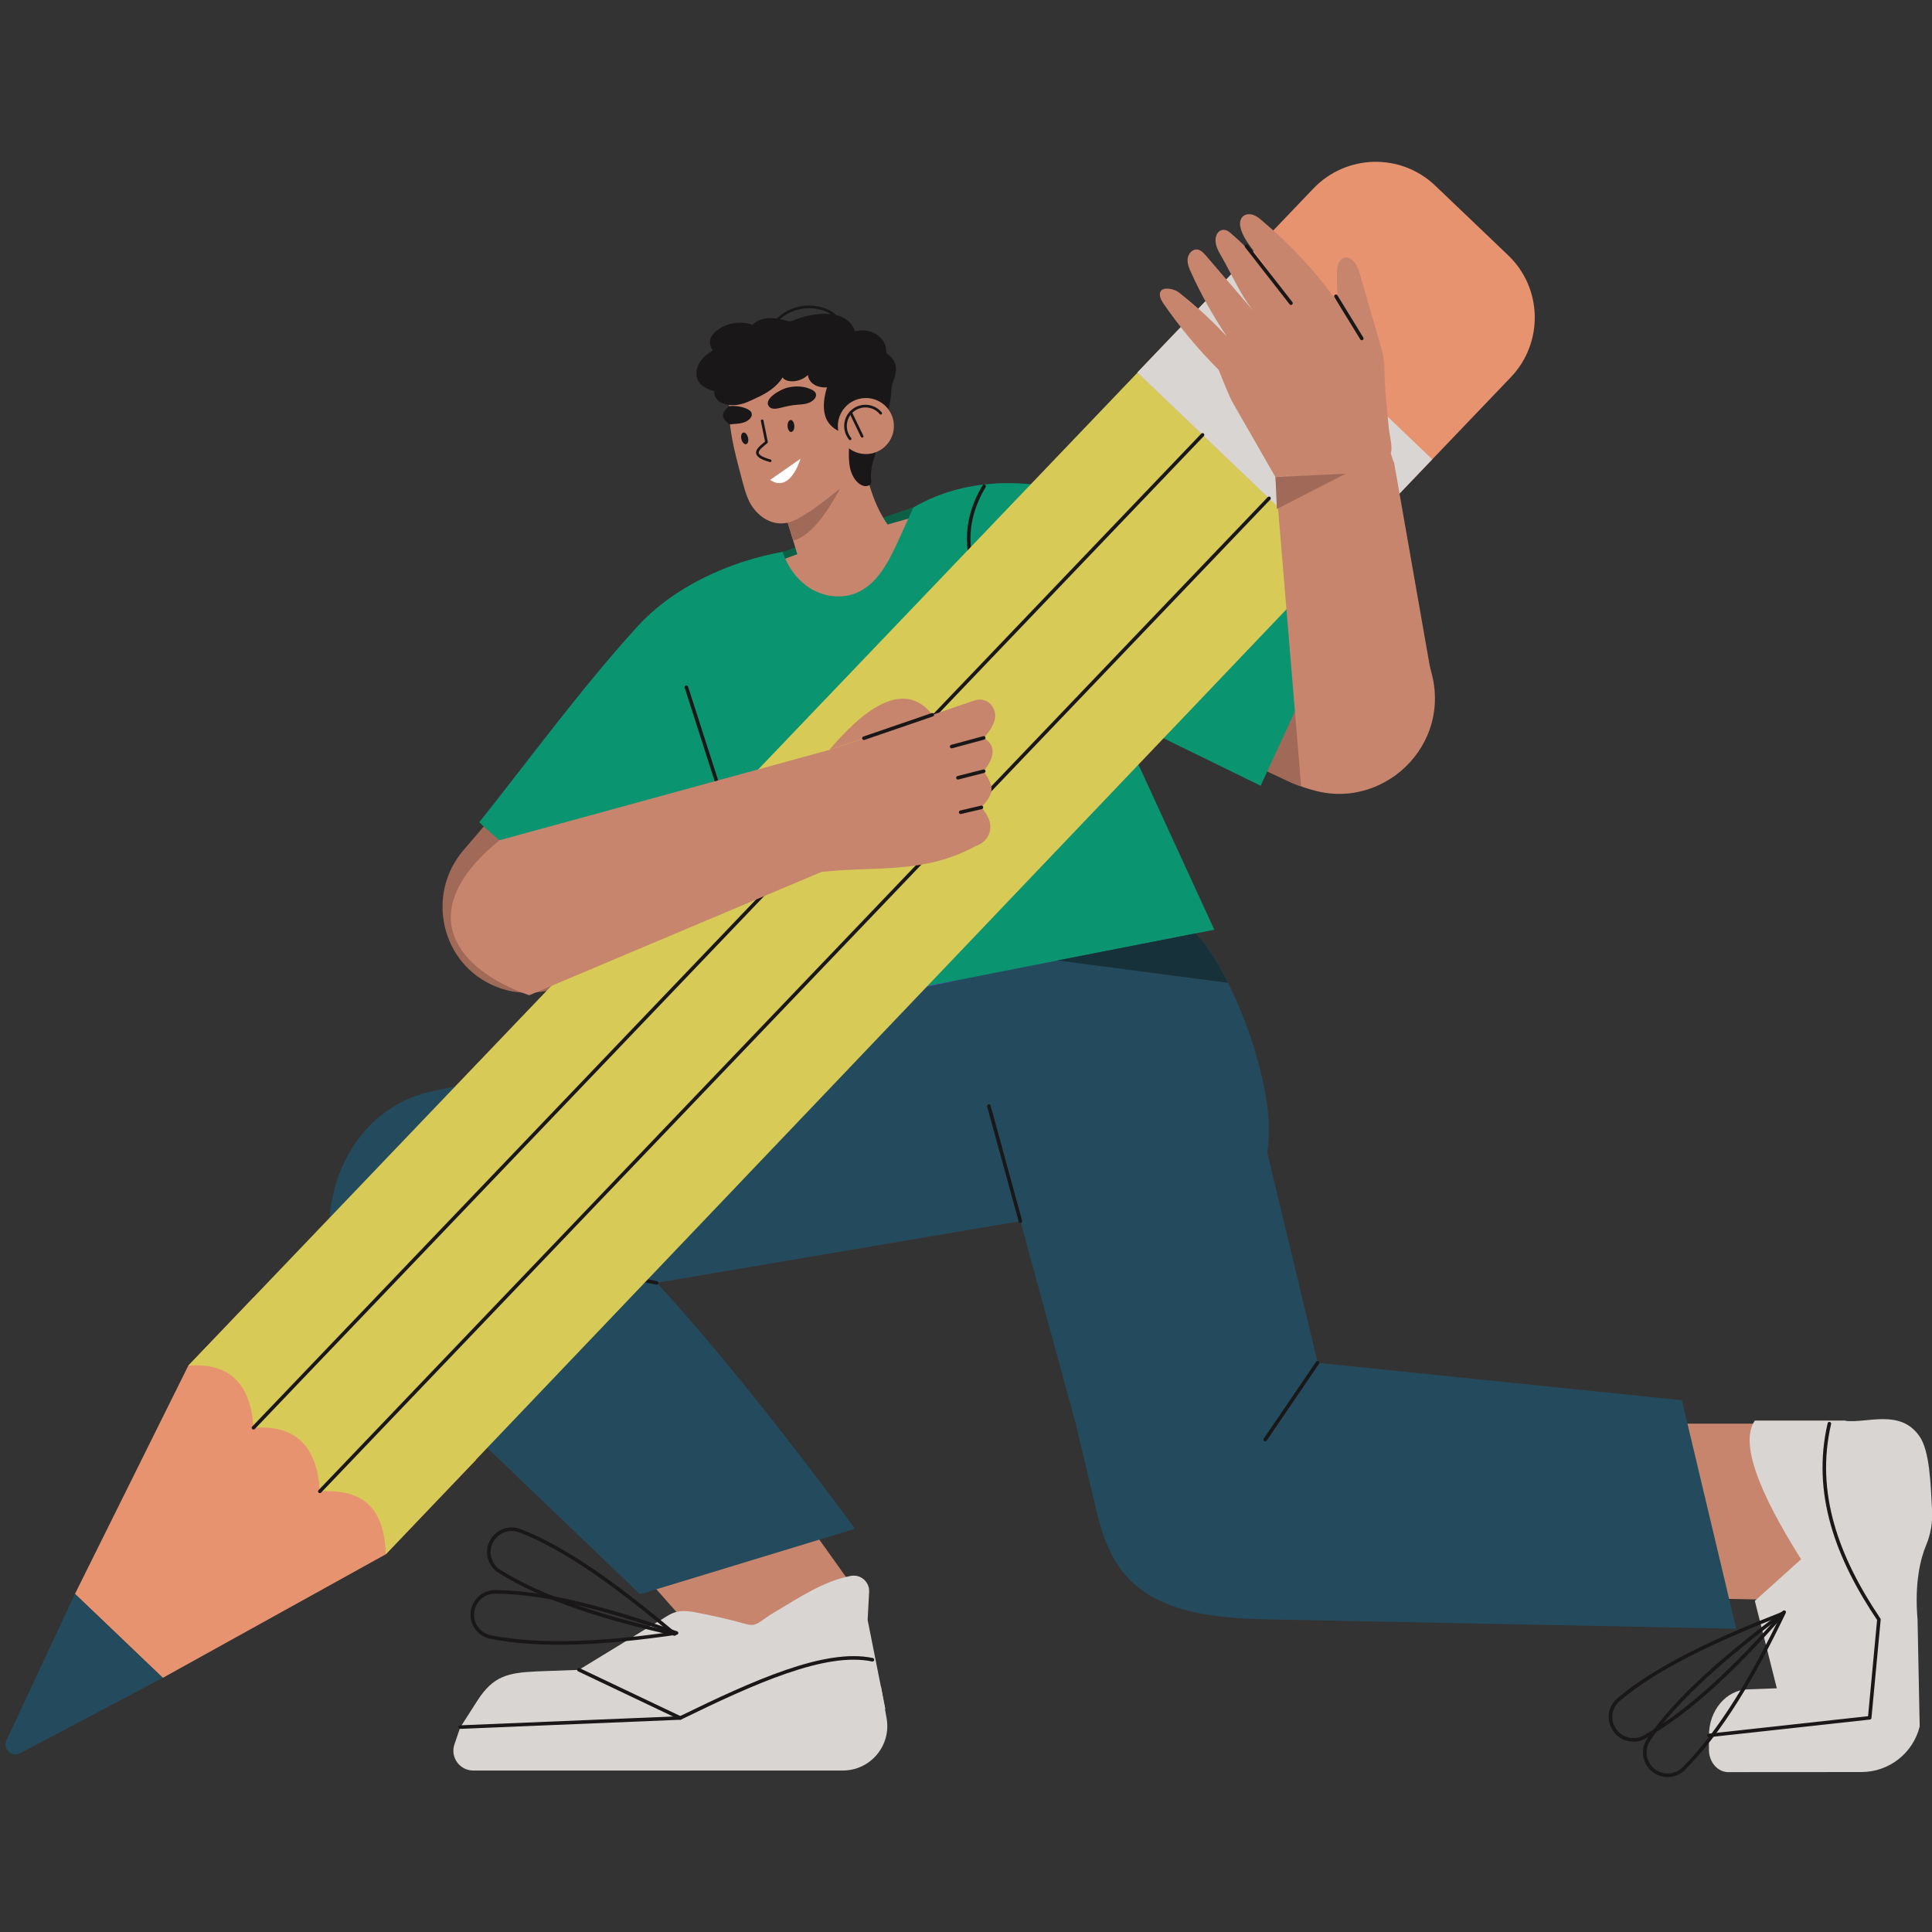 <?xml version="1.0" encoding="utf-8"?>
<!-- Generator: Adobe Illustrator 24.2.0, SVG Export Plug-In . SVG Version: 6.00 Build 0)  -->
<svg version="1.1" id="Layer_1" xmlns="http://www.w3.org/2000/svg" xmlns:xlink="http://www.w3.org/1999/xlink" x="0px" y="0px"
	 viewBox="0 0 2180 2180" style="enable-background:new 0 0 2180 2180;" xml:space="preserve">
<rect x="0" y="0" width="2180" height="2180" fill="#333333" stroke="none"/>
<style type="text/css">
	.st0{fill:#C7856D;}
	.st1{fill:#0D6046;}
	.st2{fill:#191717;}
	.st3{fill:#6135A9;}
	.st4{fill:#A06958;}
	.st5{fill:#244B5D;}
	.st6{fill:#231F20;}
	.st7{fill:none;stroke:#191717;stroke-width:3;stroke-linecap:round;stroke-linejoin:round;stroke-miterlimit:10;}
	.st8{fill:#FFFFFF;}
	.st9{fill:#0B9470;}
	.st10{fill:none;stroke:#191717;stroke-width:4;stroke-linecap:round;stroke-linejoin:round;stroke-miterlimit:10;}
	.st11{fill:#D8D5D2;}
	.st12{fill:#E8936F;}
	.st13{fill:#D7CA57;}
	.st14{clip-path:url(#SVGID_2_);fill:#E8936F;}
	.st15{fill:#17313A;}
</style>
<g>
	<polygon class="st0" points="2052.5,1606.4 1783.2,1606.4 1791.5,1801.2 2064.2,1806.3 	"/>
	<polygon class="st0" points="765.9,1821.9 648.2,1688.5 858.7,1644.9 972.6,1804.7 776.1,1935.8 	"/>
</g>
<path class="st1" d="M883.1,622.7c20.3,126.2,161,63.9,147.5-50.3L883.1,622.7z"/>
<path class="st0" d="M972.5,507.3c5.5,36.1,14.8,70.1,38.3,96.4l-107.8,32.6l-19.8-64.9L972.5,507.3z"/>
<path class="st0" d="M998.2,481.1c-2.2,6.8-5.3,13.2-8.5,19.6c-2.4,5-5.5,9.8-8.9,14.4c-1.6,2.1-3.2,4.2-4.9,6.2
	c-6.4,7.5-13.5,14.4-20.4,20.7c-10.5,9.6-22.2,17.4-32.9,26.7c-10.3,8.9-20.6,18.3-33.8,21.1c-2.4,0.5-5,0.8-7.6,0.8
	c-15.5,0.1-29.4-11.5-36.1-25.4c-3.1-6.5-5-13.4-6.9-20.4c-3.2-12-6.4-23.9-9.2-36c-0.5-2.1-0.9-4.2-1.4-6.3c-0.1-0.7-0.3-1.3-0.4-2
	c-0.8-3.8-1.5-7.7-2.1-11.5c-0.5-3.3-1-6.5-1.4-9.8c-0.2-1.8-0.4-3.6-0.5-5.3c-0.6-6.9-0.8-13.7-0.4-20.6
	c0.6-11.2,2.7-22.2,6.9-32.9c2.6-6.6,5.7-13.2,9.9-19c6-8.3,14.2-14.7,23.3-19.1c9.1-4.4,19.2-8.7,28.9-11.4
	c0.5-0.2,1.1-0.3,1.6-0.5c22.3-6,41.8-1.9,62.2,7.5c17.6,8.1,33.5,21.8,40.5,40.3c2.9,7.5,4.8,15.9,5.7,24.5
	C1003,455.9,1002,469.4,998.2,481.1z"/>
<path class="st2" d="M1000.1,472c2.5-10.4,5.4-21.1,5.7-31.9c0.3-9.7,7.1-17.5,4.7-27.8c-1.2-5.1-4.5-9.8-8.9-12.7
	c-0.5-0.3-1-0.6-1.3-1.1c-0.3-0.6-0.3-1.3-0.3-1.9c0.1-7.4-3.3-13.2-9.1-17.9c-7.2-5.7-17.4-7.5-26.2-4.7c-2.1-7.8-8.7-13.9-16.2-17
	c-7.5-3-15.9-3.3-24-2.6c-9.9,0.9-19.6,3.2-28.8,6.9c-1.5,0.6-3,1.2-4.6,1.3c-1.3,0-2.5-0.3-3.7-0.7c-6.5-1.8-13.3-3.2-20-2.9
	c-6.8,0.3-13.6,2.7-18.4,7.5c-12.2-4.3-26.4-2.6-37.3,4.4c-4.5,2.9-8.7,6.9-10.2,12.1c-1.2,4,0.4,9.2,2.9,12.4
	c-6.3,3.8-12.3,8.6-15.8,15.1c-3.5,6.5-4,15,0.3,21c3.9,5.5,10.7,7.8,17.1,9.9c-0.6,4.3,1.8,8.8,5.3,11.4c3.5,2.7,7.9,3.8,12.3,4.2
	c12.3,1.1,20.9-3.8,31.4-8.7c11-5.1,21.5-11.9,28.1-22.4c2,3,5.8,4.1,9.4,4.3c7,0.4,14.1-2.3,19.2-7.1c0.3,4.8,3.5,9,7.7,11.3
	c4.2,2.3,9.1,3,13.8,2.7c-3.2,10.2-5.1,21.7-2.1,32.1c3.5,11.9,15.9,20.5,28.3,19.5c-0.1,6.2-1.5,12.9-1.5,19.2
	c-0.1,6.6-0.2,13.3,1.2,19.8c1.4,6.5,4.3,12.9,9.3,17.2c2.5,2.2,5.7,3.8,9.1,3.6c3.3-0.2,6.1-2.4,5.6-5.7
	c-2.2-16.8,5.9-33.1,11.2-49.2C996.5,486.7,998.3,479.3,1000.1,472z"/>
<ellipse transform="matrix(0.9 -0.437 0.437 0.9 -111.891 474.829)" class="st0" cx="976.5" cy="480.7" rx="31.6" ry="31.6"/>
<path class="st0" d="M1332,1059.2l-408,107.1L756.1,686.7c52.3-26.1,108.1-49.3,166.9-69.7c37.3-12.9,75.8-24.8,115.5-35.6
	c36.8-10,74.6-19.1,113.3-27.4L1332,1059.2z"/>
<path class="st3" d="M924,1166.3L924,1166.3l408-107.1l-8.9-25c-17.7-49.5-71.2-76.2-121.4-60.6l-214.4,66.9
	C934.4,1056.9,905.7,1114,924,1166.3z"/>
<path class="st4" d="M522.9,959.4c-43.3,50.7-24.7,129.7,37.3,154.1c18.7,7.4,40.2,9.1,62.4,3.1l15.9-4.3l181.3-248.6l-63.8-177
	c-43.6,31.6-86.6,81.3-128.9,150.8L522.9,959.4z"/>
<path class="st4" d="M1151.8,553.9l-28.9,171.9l330.3,155.7c86.2,40.5,171.8-19.3,163.5-114.1l-3.8-4.6
	C1368.6,613.9,1215.3,535.2,1151.8,553.9z"/>
<path class="st5" d="M1958.9,1837.8l-530.1-10.6c-120.1-2.2-170-32.5-190.3-117.3l-25-104.7l-62.1-227.2v0l-69.2-253.2l-4.8-17.7
	l-0.1-0.5l-7.2-26.5l258.7-30.1l13.7-1.6c2,1.3,4.1,3,6.3,5c11.3,10.6,24.5,30.7,37,55.8c28.4,57,53.2,139.2,44.1,191.2l57,237.4
	l410.9,42.2l6.3,26.5l47,197.8L1958.9,1837.8z"/>
<path class="st5" d="M1000.2,1123l-512,108.3c-117.4,24.8-153.7,181.2-74.8,271.7l0,0l886.2-150.2l-176.7-255.3L1000.2,1123z"/>
<polygon class="st6" points="1275.2,900.3 1171,968.1 1264.3,870.2 "/>
<path class="st7" d="M993.8,466.3c-7.9-9.5-22.1-10.8-31.7-2.9c-9.5,7.9-10.8,22.1-2.9,31.7"/>
<line class="st7" x1="959.9" y1="465.6" x2="972.8" y2="492.3"/>
<path class="st8" d="M869,541.5c13.2,9.3,26.1,0.7,34.3-23.9L869,541.5z"/>
<path class="st2" d="M917.9,451.3c1.9-1.7,3.3-4.2,2.8-6.6c-0.5-2.6-3.1-4.3-5.5-5.4c-8.6-3.9-18.6-4.1-27.8-1.6
	c-6,1.6-27.2,12.5-19.3,21.4c2.8,3.2,9,2,12.5,1.1c6.4-1.6,12.2-3,18.8-3.5C905.9,456.3,912.9,455.9,917.9,451.3z"/>
<path class="st2" d="M845.4,473.2c-5,4.5-12,4.9-18.4,5.3c-1.4,0.1-2.7,0.2-4.1,0.4c-12.5-9.9-5.9-15-0.4-20.6
	c6.9-0.7,13.9,0.2,20.2,3c2.4,1.1,5,2.7,5.5,5.3C848.8,469.1,847.3,471.5,845.4,473.2z"/>
<g>
	<path class="st2" d="M896.3,480.5c0.2,3.7-1.4,6.8-3.5,6.9c-2.1,0.1-4-2.8-4.1-6.6c-0.2-3.7,1.4-6.8,3.5-6.9
		C894.3,473.9,896.1,476.8,896.3,480.5z"/>
</g>
<g>
	<path class="st2" d="M844,493.7c0.9,3.6,0,7-2.1,7.5c-2,0.5-4.4-2-5.3-5.6c-0.9-3.6,0-7,2.1-7.5S843,490,844,493.7z"/>
</g>
<path class="st4" d="M888.8,589.8c14.7-3.5,36.7-20.6,59.3-38.6c-16.7,30.4-34,53.8-53,58.7L888.8,589.8z"/>
<path class="st7" d="M944.6,360.8c-1.5-4.5-5.7-7.6-10-9.7c-17.9-8.7-41-5.4-55.6,8.1c-3.9,3.6-7.2,7.8-11.5,10.9"/>
<path class="st9" d="M1514.5,686.7l-6.2,13.4l-78.4,170.4l-7.4,16.1l-163.7-80l111.4,242.5l-21.4,4.2h0l-17.6,3.5l-138,27h0
	l-70.2,13.8l-45.7,9l-158.7,31.1l-4.3,0.8l-10.9,2.1l-87.4-236.2l-87.1,122.4c-8.1-1.5-16-3.3-24-5.4c-59.2-15.5-114-47.2-159-88.8
	c-1.7-1.6-3.4-3.2-5.1-4.8c58.8-74,114.7-150.7,178.3-220.7c41.3-45.3,104.1-73.7,164-84.4c0.8,2.6,1.8,5.1,2.9,7.6
	c6,13.6,15.6,25.7,28.3,33.6c14.9,9.2,34.2,12,50.6,5.7c24.7-9.5,37.9-35.8,48.9-59.9c5.9-13.1,7.7-16.9,11.1-24.5
	c1.5-3.2,3.2-7.1,5.8-12.7c68-39,148.4-33.7,236.6-0.5L1514.5,686.7z"/>
<path class="st7" d="M860,474.8l4.9,24c-8.4,7.2-20,14.4,4.1,21.1"/>
<line class="st10" x1="815.9" y1="904.4" x2="774.5" y2="775.5"/>
<path class="st10" d="M1258.7,806.5c-129.1-84.4-200.8-169.9-148.3-257.8"/>
<path class="st5" d="M964.8,1725c-2-2.5-182.5-250.9-287.7-340.1l-54.8,27.2L413.4,1503l308.8,295.9L964.8,1725z"/>
<path class="st11" d="M775.1,1818c-2.5-0.2-5-0.2-7.5,0.1c-10.2,0.9-16.7,7-25.2,11.8c-12.8,7.3-25.3,15.3-37.9,23
	c-17.1,10.4-34.2,20.9-51.3,31.3l-46.3,1.7c-33.7,1.5-50.2,4.9-68.4,33.3l-19,29.7l268.8,0c61.1-22.1,98.9-25.1,102.3,0l108.4-20.6
	L979,1827.9l1.7-31.6c0.6-11.4-9.6-20.3-20.8-18.1c-30.8,6-57.1,23.9-83.7,39.6c-5.7,3.3-10.9,6.8-16.2,10.6
	c-8.2,5.8-10.9,6.2-20.7,3.5c-16.4-4.6-33-8.4-49.6-11.6C784.9,1819.2,780,1818.3,775.1,1818z"/>
<path class="st11" d="M519.4,1948.8l-6.6,19.4c-5,14.5,5.8,29.6,21.2,29.6h239.3h108.3H951c31.2,0,54.9-28.2,49.4-59l-6.4-36.1
	c-56.4-11.8-140.3,8.1-232.5,37.7L519.4,1948.8z"/>
<path class="st10" d="M519.4,1948.8l248.2-10.3c82.7-40.3,163.5-77,216.8-65.7"/>
<line class="st10" x1="653.2" y1="1884.1" x2="767.6" y2="1938.5"/>
<path class="st10" d="M761.2,1843.7c-61.3-51.4-120.8-95.7-174.6-116.5c-12.2-4.7-25.9,0.5-32,12.1l0,0c-6.3,11.9-2.4,26.7,9,33.8
	C613.8,1804.4,683.1,1826.3,761.2,1843.7z"/>
<path class="st10" d="M763.4,1842.6c-75.6-26.1-147-46.2-204.7-46.4c-13,0-24,9.8-25.6,22.7l0,0c-1.6,13.3,7.3,25.7,20.5,28.3
	C611.7,1858.6,684.2,1854.2,763.4,1842.6z"/>
<line class="st10" x1="740.9" y1="1447.5" x2="625.1" y2="1425.7"/>
<path class="st11" d="M2163.7,1827.4c-3.6-41.7,3.4-68.9,9.8-84.2c5.1-12.3,7.3-25.7,6.6-39c-1.6-28.9-2.5-66.9-14.3-83.7
	c-21.8-31-58.4-14.5-83.3-17.2l0.1-0.4h-102.5c-17.2,25.3,4.4,80.7,52.2,156.5v0v0l-52.2,47l24.8,98.6l-33,1.2
	c-24.3,0.9-43.6,23.9-43.6,52v16.2c0,13.9,9.8,25.2,21.8,25.2l150.3-0.1c31.1,0,58.2-21.2,65.7-51.4L2163.7,1827.4z"/>
<path class="st10" d="M2064.2,1606.4c-18.1,77.9,8.5,150.7,55.9,221l-10.4,110.9l-181.4,19.9"/>
<path class="st10" d="M2012.2,1820.4c-74.5,29.1-141.9,60.2-185.9,97.4c-10,8.4-12,23-4.7,33.9l0,0c7.4,11.2,22.3,14.8,34,8.3
	C1907.1,1930.9,1959.5,1880.6,2012.2,1820.4z"/>
<path class="st10" d="M2013.2,1819.1c-63.9,48.1-120.5,96.1-152.9,143.9c-7.3,10.8-5.3,25.4,4.5,33.9v0c10.2,8.8,25.4,8.3,35-1.2
	C1941.7,1953.9,1978.6,1891.3,2013.2,1819.1z"/>
<line class="st10" x1="1151.4" y1="1377.9" x2="1115.8" y2="1248"/>
<line class="st10" x1="1486.7" y1="1537.7" x2="1427.7" y2="1624.3"/>
<g>
	<polygon class="st12" points="84.6,1798.5 183.7,1893.2 435.3,1753.8 537.2,1647.2 286,1464.1 212.5,1540.9 	"/>
	<path class="st13" d="M1614.4,516.7L435.3,1753.8c-1.9-60.1-33.4-73.1-74.4-71.1c-3-51.7-28.2-75.2-74.9-71.6h0v0
		c-2.9-49.6-26.9-73.6-73.5-70.2L1393.4,305.5L1614.4,516.7z"/>
	<g>
		<defs>
			<path id="SVGID_1_" d="M1619.6,209.6l82.1,78.4c38.9,37.1,40.2,98.7,3.1,137.6l-198.6,207.7l-222.8-212.9L1482,212.7
				C1519.2,173.8,1580.8,172.4,1619.6,209.6z"/>
		</defs>
		<clipPath id="SVGID_2_">
			<use xlink:href="#SVGID_1_"  style="overflow:visible;"/>
		</clipPath>
		<path class="st14" d="M1619.6,209.6l82.1,78.4c38.9,37.1,40.2,98.7,3.1,137.6l-198.6,207.7l-222.8-212.9L1482,212.7
			C1519.2,173.8,1580.8,172.4,1619.6,209.6z"/>
	</g>
	
		<rect x="1295.7" y="389.9" transform="matrix(-0.723 -0.691 0.691 -0.723 2173.521 1810.493)" class="st11" width="308.2" height="159.1"/>
	<path class="st5" d="M183.7,1893.2l-99.1-94.7L7.3,1963.7c-4.5,9.7,5.9,19.6,15.3,14.6L183.7,1893.2z"/>
	<line class="st10" x1="360.9" y1="1682.8" x2="1431.9" y2="562.3"/>
	<line class="st10" x1="286" y1="1611.1" x2="1356.9" y2="490.7"/>
</g>
<g>
	<g>
		<path class="st0" d="M597.1,1123l330.2-139.3l8.4-137.5L563.6,948.1C463.1,1030.1,516.4,1095.1,597.1,1123z"/>
		<path class="st0" d="M927.3,983.8c62-6.8,114.8,2.9,173.7-29.2c6.6-2.1,12.1-6.8,14.8-13.1c4.1-9.7,0.6-19.9-8.4-30.5
			c14.3-16.2,15.1-22.2,2.6-40.8c14.8-19,11.9-30.3,0-37.6c14.7-16.2,15.2-27.1,9.6-35.7c-4.4-6.8-13.2-9.2-20.7-6.3l-163.2,55.8
			C883.2,908,853.7,935.8,927.3,983.8z"/>
		<path class="st0" d="M935.7,846.3c35.2-41.7,82.9-82.6,116.3-39.8L935.7,846.3z"/>
	</g>
	<path class="st0" d="M1439.2,538.3l28.9,348.4c82.3,35.6,169.6-38.9,147.6-125.8l-2.4-9.4l-40.4-230.3L1439.2,538.3z"/>
	<path class="st0" d="M1569.3,511.5c2.5-6.3-1.6-21.6-2.2-27.8c-1-10.4-1.9-20.8-2.9-31.2c-0.7-7.7-1.4-15.4-1.7-23.1
		c-0.3-8.4,0-16.8-1.3-25c-0.9-5.7-2.5-11.3-4.1-16.9c-7.4-25.6-14.8-51.2-22.2-76.7c-2-7-4.5-14.6-10.6-18.5
		c-1.9-1.2-4.1-2-6.3-1.7c-3.3,0.4-6,2.9-7.4,5.9c-1.4,3-1.7,6.4-1.9,9.6c-0.5,9.4-0.3,18.8,0.8,28.2c0.4,3.1,0.8,6.3,1.3,9.4
		c-23.5-34.9-54.8-67.7-86.8-94.8c-3-2.6-6.2-5.1-9.9-6.4c-3.7-1.3-8.2-1.1-11.3,1.4c-3.2,2.6-4.1,7.3-3.4,11.3
		c2.7,15.2,17.8,30.2,26.3,42.5c10.3,14.9,20.7,29.7,31,44.6c-20.8-28.6-41.9-57.6-69.2-80.2c-6.4-5.3-14.2-2.6-15.7,6.1
		c-1.3,7.5,2.7,14.8,6.5,21.3c12.3,21.1,22.5,46.2,38.8,64.6c-18.8-21.9-37.5-43.7-56.3-65.6c-2.8-3.2-6-6.7-10.2-7
		c-5.4-0.4-9.9,5-10.5,10.4c-0.6,5.4,1.6,10.7,3.9,15.7c11.4,25.1,25,49.3,40.4,72.2c-16.8-18-35-34.8-54.4-50
		c-4-3.1-14.7-6.2-19.2-2.4c-4.1,3.5-1.4,10.2,1.7,14.7c18.5,26.9,39.4,52.1,62.5,75.1c5.8,14,11.5,29.4,17.3,39.5
		c15.6,27.1,31.2,54.2,46.7,81.4c0.1,0.1,0.1,0.2,0.2,0.3l133.7-15.6C1571.7,519,1570.5,515.2,1569.3,511.5z"/>
</g>
<line class="st10" x1="1052" y1="806.5" x2="974.8" y2="833"/>
<line class="st10" x1="1110" y1="832.6" x2="1073.8" y2="842.4"/>
<line class="st10" x1="1110" y1="870.2" x2="1080.9" y2="877.6"/>
<line class="st10" x1="1107.4" y1="911" x2="1084" y2="916.5"/>
<line class="st10" x1="1507.4" y1="334.3" x2="1536.6" y2="381.9"/>
<line class="st10" x1="1406.6" y1="277.9" x2="1456.7" y2="342.1"/>
<polygon class="st4" points="1439.2,538.3 1518.4,534.5 1440.8,574.3 "/>
<path class="st15" d="M1385.6,1109l-162.3-21.3l-30.1-4l138-27l17.6-3.5C1360,1063.8,1373.1,1084,1385.6,1109z"/>
</svg>
